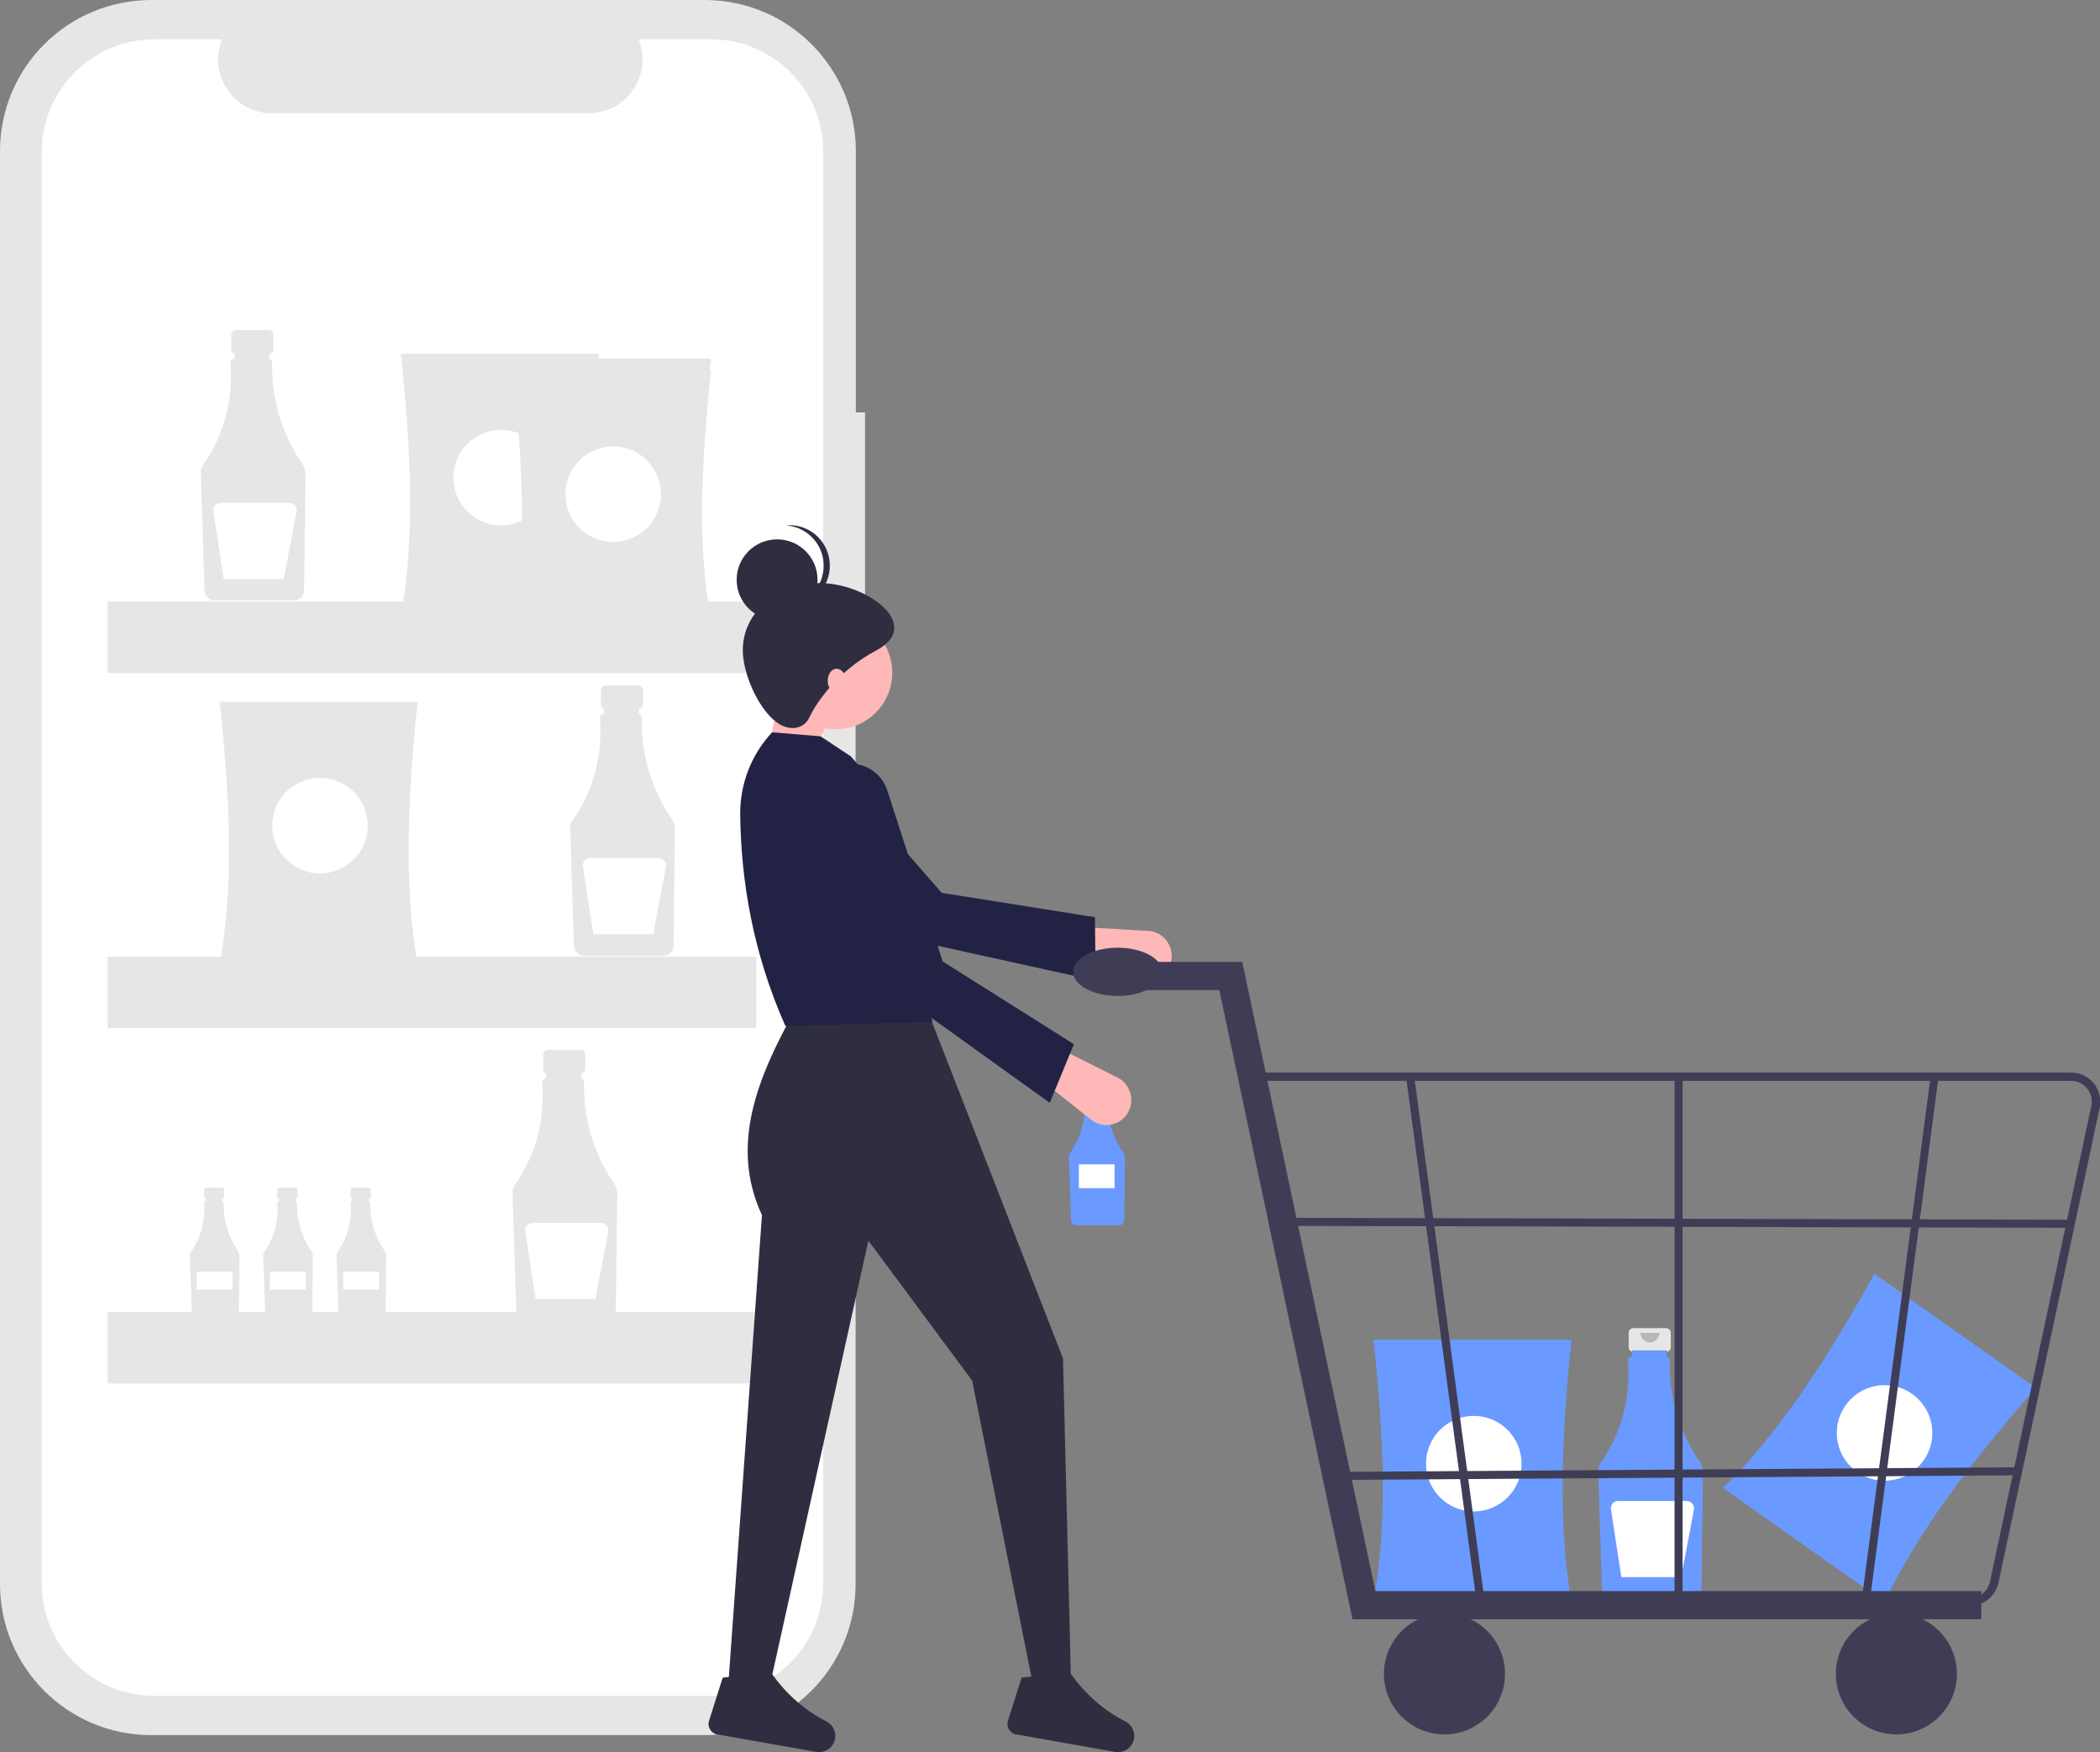 <svg xmlns="http://www.w3.org/2000/svg" xmlns:xlink="http://www.w3.org/1999/xlink" id="b0613604-cb64-4fd5-a4c3-be829c572cfc" x="0px" y="0px" viewBox="0 0 888 741" style="enable-background:new 0 0 888 741;" xml:space="preserve"><rect x="0" y="0" width="888" height="741" fill="#808080" stroke="none"/><style type="text/css">	.st0{fill:#E6E6E6;}	.st1{fill:#FFFFFF;}	.st2{fill:#6A9AFF;}	.st3{opacity:0.2;enable-background:new    ;}	.st4{fill:#FFB8B8;}	.st5{fill:#222244;}	.st6{fill:#2F2E41;}	.st7{fill:#3F3D56;}</style><path class="st0" d="M365.9,174.4h-4V63.9c0-35.3-28.6-63.9-63.9-63.9c0,0,0,0,0,0h-234C28.6,0,0,28.6,0,63.9c0,0,0,0,0,0v606  c0,35.3,28.6,63.9,63.9,63.9c0,0,0,0,0,0h234c35.3,0,63.9-28.6,63.9-63.9c0,0,0,0,0,0V253h4V174.4z"></path><path class="st1" d="M300.5,16.6H270c4.7,11.6-0.8,24.8-12.4,29.6c-2.7,1.1-5.6,1.7-8.6,1.7H114.9c-12.5,0-22.7-10.2-22.7-22.7  c0-2.9,0.6-5.8,1.7-8.6H65.4C39,16.6,17.6,38,17.6,64.4l0,0v605.1c0,26.4,21.4,47.7,47.7,47.7c0,0,0,0,0,0h235.1  c26.4,0,47.7-21.4,47.7-47.7c0,0,0,0,0,0V64.4C348.3,38,326.9,16.6,300.5,16.6L300.5,16.6z"></path><path class="st0" d="M113.7,139.6h-14c-1,0-1.9,0.8-1.9,1.9v6.2c0,1,0.8,1.9,1.9,1.9h2.3v9.2h9.4v-9.2h2.3c1,0,1.9-0.8,1.9-1.9v-6.2  C115.5,140.5,114.7,139.6,113.7,139.6z"></path><path class="st0" d="M127.7,196c-8.6-12.6-13-27.6-12.6-42.8c0-0.7-0.5-1.4-1.2-1.5v-2.7H99.2v2.6H99c-0.8,0-1.5,0.7-1.5,1.5  c0,0,0,0.1,0,0.1c1.2,16.3-2.8,30.9-11.8,43.8c-0.5,0.7-0.8,1.6-0.8,2.5l1.6,50.2c0.1,2.3,2,4.2,4.3,4.2h33.5c2.4,0,4.3-1.9,4.3-4.3  l0.6-48.7C129.3,199.3,128.7,197.5,127.7,196z"></path><path class="st1" d="M122.4,212.7H93.2c-1.7,0-3,1.3-3,3c0,0.2,0,0.3,0,0.5l4.4,28.7H120l5.4-28.6c0.3-1.6-0.8-3.2-2.4-3.5  C122.8,212.7,122.6,212.7,122.4,212.7L122.4,212.7z"></path><path class="st0" d="M270,289.9h-14c-1,0-1.9,0.8-1.9,1.9v6.2c0,1,0.8,1.9,1.9,1.9h2.3v9.2h9.4v-9.2h2.3c1,0,1.9-0.8,1.9-1.9v-6.2  C271.8,290.7,271,289.9,270,289.9z"></path><path class="st0" d="M284,346.3c-8.6-12.6-13-27.6-12.6-42.8c0-0.7-0.5-1.4-1.2-1.5v-2.7h-14.8v2.6h-0.2c-0.8,0-1.5,0.7-1.5,1.5  c0,0,0,0.1,0,0.1c1.2,16.3-2.8,30.9-11.8,43.8c-0.5,0.7-0.8,1.6-0.8,2.5l1.6,50.2c0.1,2.3,2,4.2,4.3,4.2h33.5c2.4,0,4.3-1.9,4.3-4.3  l0.6-48.7C285.5,349.5,285,347.7,284,346.3z"></path><path class="st1" d="M278.7,362.9h-29.2c-1.7,0-3,1.3-3,3c0,0.2,0,0.3,0,0.5l4.4,28.7h25.3l5.4-28.6c0.3-1.6-0.8-3.2-2.4-3.5  C279.1,362.9,278.9,362.9,278.7,362.9L278.7,362.9z"></path><path class="st0" d="M93.9,502.3h-6.7c-0.5,0-0.9,0.4-0.9,0.9l0,0v2.9c0,0.5,0.4,0.9,0.9,0.9h0h1.1v4.4h4.5v-4.4h1.1  c0.5,0,0.9-0.4,0.9-0.9l0,0v-2.9C94.8,502.7,94.4,502.3,93.9,502.3L93.9,502.3z"></path><path class="st0" d="M100.6,529c-4.1-6-6.2-13.1-6-20.3c0-0.3-0.2-0.6-0.6-0.7v-1.3h-7v1.2H87c-0.4,0-0.7,0.3-0.7,0.7c0,0,0,0,0,0.1  c0.6,7.4-1.3,14.7-5.6,20.8c-0.2,0.4-0.4,0.8-0.4,1.2l0.8,23.8c0,1.1,0.9,2,2,2H99c1.1,0,2-0.9,2-2l0.3-23.1  C101.3,530.5,101.1,529.7,100.6,529z"></path><rect x="83.1" y="537.8" class="st1" width="15.2" height="7.6"></rect><path class="st0" d="M124.9,502.3h-6.7c-0.5,0-0.9,0.4-0.9,0.9l0,0v2.9c0,0.5,0.4,0.9,0.9,0.9h0h1.1v4.4h4.5v-4.4h1.1  c0.5,0,0.9-0.4,0.9-0.9l0,0v-2.9C125.8,502.7,125.4,502.3,124.9,502.3C124.9,502.3,124.9,502.3,124.9,502.3z"></path><path class="st0" d="M131.6,529c-4.1-6-6.2-13.1-6-20.3c0-0.3-0.2-0.6-0.6-0.7v-1.3h-7v1.2H118c-0.4,0-0.7,0.3-0.7,0.7  c0,0,0,0,0,0.1c0.6,7.4-1.3,14.7-5.6,20.8c-0.2,0.4-0.4,0.8-0.4,1.2l0.8,23.8c0,1.1,0.9,2,2,2H130c1.1,0,2-0.9,2-2l0.3-23.1  C132.3,530.5,132.1,529.7,131.6,529z"></path><rect x="114.1" y="537.8" class="st1" width="15.2" height="7.6"></rect><path class="st0" d="M155.9,502.3h-6.7c-0.5,0-0.9,0.4-0.9,0.9l0,0v2.9c0,0.5,0.4,0.9,0.9,0.9h0h1.1v4.4h4.5v-4.4h1.1  c0.5,0,0.9-0.4,0.9-0.9l0,0v-2.9C156.8,502.7,156.4,502.3,155.9,502.3C155.9,502.3,155.9,502.3,155.9,502.3z"></path><path class="st0" d="M162.6,529c-4.1-6-6.2-13.1-6-20.3c0-0.3-0.2-0.6-0.6-0.7v-1.3h-7v1.2H149c-0.4,0-0.7,0.3-0.7,0.7  c0,0,0,0,0,0.1c0.6,7.4-1.3,14.7-5.6,20.8c-0.2,0.4-0.4,0.8-0.4,1.2l0.8,23.8c0,1.1,0.9,2,2,2H161c1.1,0,2-0.9,2-2l0.3-23.1  C163.3,530.5,163.1,529.7,162.6,529z"></path><rect x="145.1" y="537.8" class="st1" width="15.2" height="7.6"></rect><path class="st0" d="M245.6,444.1h-14c-1,0-1.9,0.8-1.9,1.9l0,0v6.2c0,1,0.8,1.9,1.9,1.9h2.3v9.2h9.4V454h2.3c1,0,1.9-0.8,1.9-1.9  V446C247.4,445,246.6,444.1,245.6,444.1C245.6,444.1,245.6,444.1,245.6,444.1z"></path><path class="st0" d="M259.6,500.5c-8.6-12.6-13-27.6-12.6-42.8c0-0.7-0.5-1.4-1.2-1.5v-2.7h-14.8v2.6h-0.2c-0.8,0-1.5,0.7-1.5,1.5  c0,0,0,0.1,0,0.1c1.2,16.3-2.8,30.9-11.8,43.8c-0.5,0.7-0.8,1.6-0.8,2.5l1.6,50.2c0.1,2.3,2,4.2,4.3,4.2h33.5c2.4,0,4.3-1.9,4.3-4.3  l0.6-48.7C261.2,503.8,260.6,502,259.6,500.5z"></path><path class="st1" d="M254.3,517.2h-29.2c-1.7,0-3,1.3-3,3c0,0.2,0,0.3,0,0.5l4.4,28.7h25.3l5.4-28.6c0.3-1.6-0.8-3.2-2.4-3.5  C254.7,517.2,254.5,517.2,254.3,517.2L254.3,517.2z"></path><path class="st0" d="M253.2,260.5h-83.7c5.9-31.6,4.5-69.8,0-110.9h83.7C248.8,190.6,247.5,228.8,253.2,260.5z"></path><circle class="st1" cx="211.9" cy="202" r="20.2"></circle><path class="st0" d="M176.6,407.7H92.9c5.9-31.6,4.5-69.8,0-110.9h83.7C172.2,337.8,170.9,376,176.6,407.7z"></path><circle class="st1" cx="135.3" cy="349.2" r="20.2"></circle><path class="st0" d="M300.6,267.5h-83.7c5.9-31.6,4.5-69.8,0-110.9h83.7C296.2,197.7,294.9,235.9,300.6,267.5z"></path><circle class="st1" cx="259.3" cy="209" r="20.2"></circle><path class="st0" d="M300.6,262.5h-83.7c5.9-31.6,4.5-69.8,0-110.9h83.7C296.2,192.6,294.9,230.8,300.6,262.5z"></path><circle class="st1" cx="259.3" cy="204" r="20.2"></circle><path class="st0" d="M300.6,267.5h-83.7c5.9-31.6,4.5-69.8,0-110.9h83.7C296.2,197.7,294.9,235.9,300.6,267.5z"></path><circle class="st1" cx="259.3" cy="209" r="20.2"></circle><rect x="45.5" y="254.4" class="st0" width="274.3" height="30.2"></rect><rect x="45.5" y="404.6" class="st0" width="274.3" height="30.2"></rect><rect x="45.5" y="554.9" class="st0" width="274.3" height="30.2"></rect><path class="st2" d="M796.9,677.6l-68.3-48.3c23-22.4,44-54.4,64-90.6l68.3,48.3C833.6,618.1,810.5,648.5,796.9,677.6z"></path><circle class="st1" cx="796.9" cy="606" r="20.2"></circle><path class="st0" d="M467.3,457.1h-7.5c-0.5,0-1,0.4-1,1v3.3c0,0.5,0.4,1,1,1h1.2v4.9h5v-4.9h1.2c0.5,0,1-0.4,1-1v-3.3  C468.3,457.5,467.8,457.1,467.3,457.1z"></path><path class="st2" d="M474.8,487.2c-4.6-6.7-6.9-14.7-6.7-22.9c0-0.4-0.3-0.7-0.6-0.8v-1.4h-7.9v1.4h-0.1c-0.4,0-0.8,0.4-0.8,0.8  c0,0,0,0,0,0.1c0.7,8.3-1.5,16.6-6.3,23.4c-0.3,0.4-0.4,0.9-0.4,1.4l0.9,26.8c0,1.2,1.1,2.2,2.3,2.2h17.9c1.3,0,2.3-1,2.3-2.3  l0.3-26C475.6,488.9,475.3,488,474.8,487.2z"></path><path class="st3" d="M465.7,458.2c0,1.2-1,2.1-2.1,2.1s-2.1-1-2.1-2.1"></path><rect x="456.2" y="492.4" class="st1" width="15.1" height="10.1"></rect><path class="st0" d="M704.6,561.7h-14c-1,0-1.9,0.8-1.9,1.9v6.2c0,1,0.8,1.9,1.9,1.9h2.3v9.2h9.4v-9.2h2.3c1,0,1.9-0.8,1.9-1.9l0,0  v-6.2C706.5,562.6,705.6,561.7,704.6,561.7z"></path><path class="st2" d="M718.7,618.1c-8.6-12.6-13-27.6-12.6-42.8c0-0.7-0.5-1.4-1.2-1.5v-2.7h-14.8v2.6h-0.2c-0.8,0-1.5,0.7-1.5,1.5  l0,0c0,0,0,0.1,0,0.1c1.2,16.3-2.8,30.9-11.8,43.8c-0.5,0.7-0.8,1.6-0.8,2.5l1.6,50.2c0.1,2.3,2,4.2,4.3,4.2h33.5  c2.4,0,4.3-1.9,4.3-4.3l0.6-48.7C720.2,621.4,719.7,619.6,718.7,618.1z"></path><path class="st3" d="M701.7,563.7c0,2.2-1.8,4-4,4s-4-1.8-4-4"></path><path class="st1" d="M713.4,634.8h-29.2c-1.7,0-3,1.3-3,3c0,0.2,0,0.3,0,0.5l4.4,28.7h25.3l5.4-28.6c0.3-1.6-0.8-3.2-2.4-3.5  C713.7,634.8,713.5,634.8,713.4,634.8L713.4,634.8z"></path><path class="st2" d="M664.5,677.5h-83.7c5.9-31.6,4.5-69.8,0-110.9h83.7C660.2,607.7,658.9,645.9,664.5,677.5z"></path><circle class="st1" cx="623.2" cy="619" r="20.2"></circle><polygon class="st4" points="322.2,328.5 341,326.8 353,297.7 331.6,285.8 "></polygon><path class="st4" d="M494.7,408.2L494.7,408.2c2.2-5.4-0.5-11.6-5.9-13.8c-1.1-0.4-2.2-0.7-3.3-0.7l-29.2-1.7l-4.3,14.3l30,8.2  C487.2,415.9,492.7,413.2,494.7,408.2z"></path><path class="st5" d="M463.3,414.7l-0.3-26.8l-64.8-10.3l-49.9-57.2c-5.4-6.2-14.5-7.4-21.3-2.9l0,0c-7.5,5-9.6,15.1-4.7,22.6  c0.5,0.8,1.1,1.6,1.8,2.3l41.2,50.7L463.3,414.7z"></path><path class="st6" d="M307.7,716.2h17.1l42.4-191.5l43.9,59.2l25.6,128.1h16.2l-3.4-137.5l-57.2-146.9h-56.4  c-15.4,27.9-27.5,56.6-13.7,86.3L307.7,716.2z"></path><path class="st6" d="M426.2,727.8c-0.7,2.3,0.6,4.8,2.9,5.6c0.2,0.1,0.4,0.1,0.6,0.1l41.8,7.4c3.4,0.6,6.8-1.4,7.8-4.7l0,0  c1-3.2-0.4-6.6-3.3-8.1c-9.2-4.7-17.1-11.6-23-20c-4.6,4.3-9.7,3.9-15.2,0.7l-5.8,0.7L426.2,727.8z"></path><path class="st6" d="M299.8,727.8c-0.7,2.3,0.6,4.8,2.9,5.6c0.2,0.1,0.4,0.1,0.6,0.1l41.8,7.4c3.4,0.6,6.8-1.4,7.8-4.7l0,0  c1-3.2-0.4-6.6-3.3-8.1c-9.2-4.7-17.1-11.6-23-20c-4.6,4.3-9.7,3.9-15.2,0.7l-5.8,0.7L299.8,727.8z"></path><circle class="st4" cx="353.4" cy="284.5" r="23.9"></circle><path class="st5" d="M332.1,433.9l62.3-1.7l-18.3-57.6c11.4-18.2-0.1-36.5-16.3-54.7l-12.8-8.5l-20.5-1.7l0,0  c-8.9,9.5-13.7,22.1-13.5,35.1C313.4,372.6,318.3,402.8,332.1,433.9z"></path><path class="st4" d="M475.3,472.7L475.3,472.7c4.1-4.1,4.1-10.8,0-15c-0.8-0.8-1.7-1.5-2.8-2l-26.1-13.1l-9.6,11.4l24.4,19.4  C465.4,476.9,471.5,476.5,475.3,472.7z"></path><path class="st5" d="M443.9,466.4l10.2-24.8l-55.5-35l-23.4-72.3c-2.5-7.8-10.4-12.5-18.4-11.1l0,0c-8.9,1.6-14.8,10.1-13.2,19  c0.2,1,0.4,1.9,0.8,2.8l17.9,62.8L443.9,466.4z"></path><path class="st6" d="M314.1,275.1c0,9.3,6,23.7,13.7,29.9c5.1,4.2,11.9,4,14.5-1.7c2.7-5.8,11.9-19.6,28.2-28.2  c21.7-11.5-7.7-31.2-28.2-28.2C326.9,249.2,314.1,259.5,314.1,275.1z"></path><circle class="st6" cx="328.6" cy="245.2" r="17.1"></circle><path class="st6" d="M348.3,239.2c0-8.9-6.9-16.3-15.8-17c0.4,0,0.8-0.1,1.3-0.1c9.4,0,17.1,7.6,17.1,17.1s-7.6,17.1-17.1,17.1  c-0.4,0-0.9,0-1.3-0.1C341.4,255.6,348.3,248.2,348.3,239.2z"></path><ellipse class="st4" cx="353.8" cy="287.9" rx="3.8" ry="5.1"></ellipse><polygon class="st7" points="837.8,684.8 571.9,684.8 515.6,418.7 467.5,418.7 467.5,406.8 525.3,406.8 581.6,672.9 837.8,672.9 "></polygon><circle class="st7" cx="610.8" cy="707.9" r="25.6"></circle><circle class="st7" cx="801.9" cy="707.9" r="25.6"></circle><path class="st7" d="M832.9,679.2H574.2l-45.6-225.6h347.2c6.8,0,12.3,5.5,12.3,12.3c0,0.6,0,1.3-0.1,1.9l-42.8,201  C844.1,674.8,839,679.2,832.9,679.2z M577,675.8h255.9c4.4,0,8.1-3.2,8.7-7.5l42.8-201c0.8-4.8-2.5-9.4-7.4-10.1  c-0.5-0.1-0.9-0.1-1.4-0.1h-343L577,675.8z"></path><polygon class="st7" points="624.5,678.5 594.6,455.7 598,455.1 627.9,677.9 "></polygon><polygon class="st7" points="790.7,676.8 787.3,676.2 816.4,455.1 819.7,455.6 "></polygon><rect x="708.1" y="455.4" class="st7" width="3.4" height="222.8"></rect><rect x="709.5" y="352" transform="matrix(2.421344e-03 -1 1 2.421344e-03 192.242 1227.097)" class="st7" width="3.4" height="330.3"></rect><rect x="562.8" y="621.5" transform="matrix(1 -6.835703e-03 6.835703e-03 1 -4.243 4.854)" class="st7" width="290.2" height="3.4"></rect><ellipse class="st7" cx="472.6" cy="411" rx="18.8" ry="10.2"></ellipse></svg>